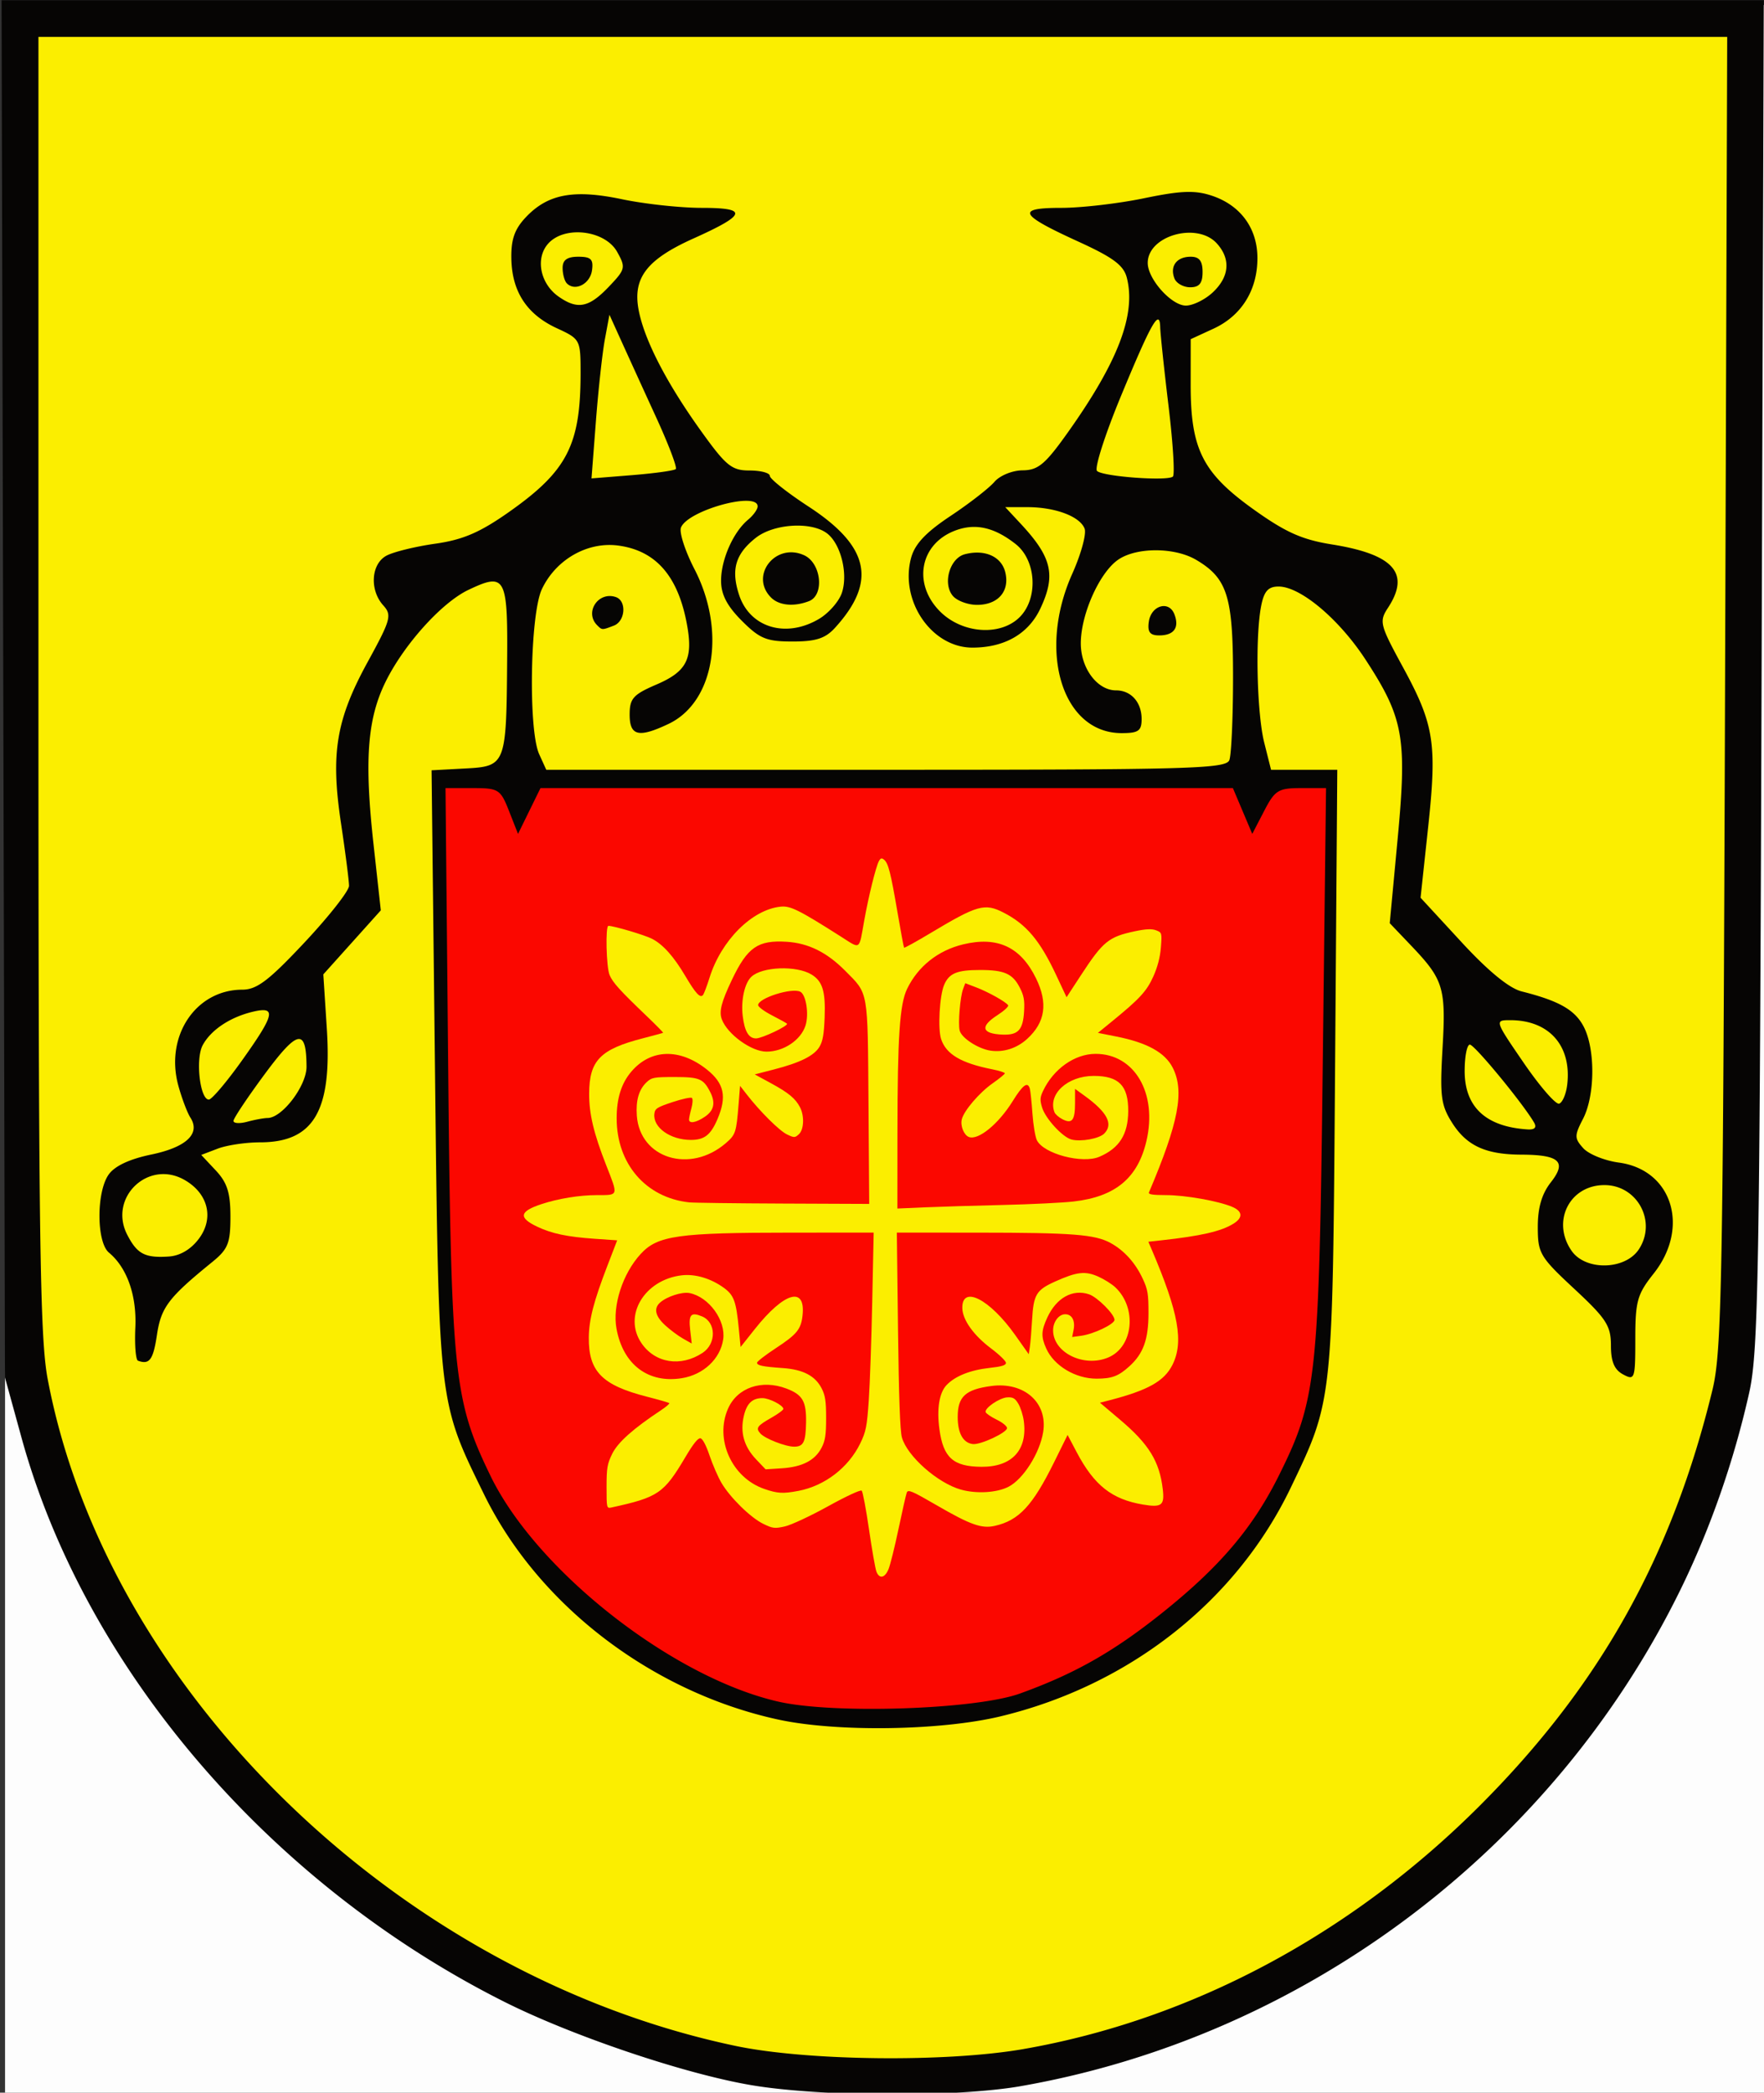 <svg xmlns="http://www.w3.org/2000/svg" width="290" height="344"><rect width="100%" height="100%" fill="#333333" stroke="none"/><path d="M.83 172.83V.83h290v344H.83v-172z" style="fill:#fdfdfd"/><path d="M-176.382 355.95c-54.885-7.703-104.105-47.789-120.953-98.507-5.717-17.212-5.741-17.771-5.748-131.949l-.006-104.14h280.495v105.813c0 100.038-.1 106.335-1.842 115.397-10.518 54.724-55.854 100.018-111.624 111.521-11.171 2.304-30.743 3.21-40.322 1.865z" style="fill:#fbee00" transform="matrix(1.002 0 0 1.004 308.288 -17.508)"/><path d="M54.84 408.522c-15.452-1.98-30.868-9.191-41.732-19.522-6.6-6.276-10.535-11.708-15.073-20.81-4.548-9.123-5.844-14.072-6.677-25.506-.387-5.32-1.06-46.936-1.227-75.98l-.086-15.085h149.963l-.12 15.086c-.27 33.678-.859 69.498-1.231 74.885-.767 11.086-2.007 16.035-6.39 25.506-4.308 9.31-7.619 14.011-14.76 20.965-6.465 6.295-9.761 8.758-15.714 11.744-7.24 3.63-15.025 6.546-20.045 7.506-7.184 1.375-20.837 1.99-26.909 1.211zm10.737-25.284c.293-.702 1.052-3.734 1.687-6.739.634-3.004 1.262-5.757 1.396-6.117.21-.57.866-.295 5.05 2.119 5.704 3.29 7.593 3.955 9.816 3.456 4.07-.915 6.37-3.367 9.997-10.658l2.283-4.591 1.536 2.893c2.956 5.57 5.947 7.915 11.21 8.787 3.142.52 3.639.134 3.32-2.582-.547-4.65-2.343-7.56-7.17-11.62l-3.43-2.884 1.579-.406c6.521-1.679 9.255-3.2 10.64-5.919 1.952-3.83 1.065-8.775-3.466-19.316l-.586-1.362 2.123-.231c6.737-.734 10.121-1.504 12.21-2.778 1.668-1.018 1.598-2.098-.185-2.846-2.343-.982-7.889-1.96-11.145-1.966-2.332-.004-3.045-.119-2.896-.467 5.017-11.737 6.017-16.964 4.003-20.911-1.295-2.54-4.331-4.204-9.536-5.229l-3.088-.607 2.21-1.79c4.817-3.899 6.004-5.17 7.127-7.637.729-1.6 1.166-3.26 1.293-4.907.188-2.436.17-2.497-.807-2.869-.722-.274-1.699-.233-3.532.149-4.476.933-5.421 1.696-9.169 7.401l-2.412 3.673-1.756-3.719c-2.745-5.815-5.033-8.513-8.883-10.478-3.176-1.62-4.418-1.274-12.318 3.434-2.397 1.429-4.409 2.532-4.47 2.452-.063-.08-.559-2.727-1.102-5.883-1.158-6.723-1.556-8.279-2.266-8.868-.413-.343-.6-.29-.892.255-.508.95-1.736 5.898-2.459 9.909-.925 5.136-.54 4.876-4 2.69-7.055-4.454-8.477-5.155-10.126-4.984-4.827.5-10.029 5.67-11.991 11.919-.448 1.425-.952 2.742-1.122 2.927-.475.518-1.236-.304-2.947-3.183-1.958-3.297-3.783-5.328-5.633-6.272-1.245-.635-6.457-2.172-7.366-2.172-.527 0-.36 6.942.198 8.249.546 1.278 1.74 2.59 6.262 6.886 1.583 1.503 2.83 2.766 2.773 2.806-.057.04-1.603.456-3.436.926-7.189 1.843-9.024 3.723-9.047 9.267-.014 3.407.769 6.68 2.868 11.997 2.065 5.227 2.125 5.03-1.532 5.034-2.974.004-6.53.576-9.382 1.511-3.729 1.222-3.932 2.264-.735 3.778 2.479 1.173 5.08 1.717 9.747 2.038l3.764.259-1.649 4.257c-2.307 5.958-3.108 9.03-3.138 12.03-.056 5.702 2.23 8.016 9.822 9.944 1.98.502 3.672.987 3.762 1.076.09.09-.549.631-1.418 1.203-4.67 3.073-7.253 5.361-8.204 7.271-.844 1.693-.966 2.397-.966 5.574 0 3.577.014 3.633.833 3.456 7.883-1.707 8.837-2.354 12.476-8.46 1.329-2.23 2.13-3.224 2.537-3.145.371.071.948 1.155 1.537 2.888.519 1.526 1.418 3.583 1.998 4.57 1.444 2.46 4.925 5.857 7.06 6.89 1.605.778 1.94.817 3.673.43 1.05-.236 4.32-1.753 7.267-3.373 3.084-1.695 5.497-2.807 5.684-2.62.18.18.733 3.101 1.23 6.494.498 3.392 1.059 6.572 1.247 7.067.488 1.284 1.42 1.112 2.042-.376z" style="color:#000;fill:#fb0700;fill-opacity:1;fill-rule:nonzero;stroke:none;stroke-width:2;marker:none;visibility:visible;display:inline;overflow:visible;enable-background:accumulate" transform="matrix(.974 0 0 .98 82.195 -117.61)"/><path d="M31.912 321.693c-7.306-.802-12.216-6.468-12.216-14.097 0-3.359.791-5.866 2.47-7.827 3.282-3.834 8.194-3.97 12.76-.355 2.923 2.316 3.403 4.544 1.79 8.31-1.144 2.666-2.207 3.495-4.485 3.495-3.48 0-6.435-2.093-6.172-4.371.103-.891.429-1.1 3.077-1.975 1.628-.539 3.1-.85 3.268-.693.17.158.129.931-.09 1.72-.219.787-.399 1.64-.4 1.895-.003.747 1.202.533 2.688-.476 1.54-1.047 1.809-2.345.865-4.17-1.137-2.198-1.817-2.48-5.97-2.48-3.52 0-3.892.069-4.763.887-1.286 1.209-1.82 3.034-1.634 5.597.519 7.176 8.981 9.777 15.013 4.614 1.656-1.417 1.78-1.793 2.157-6.471l.253-3.147 1.155 1.474c2.242 2.864 5.494 6.07 6.77 6.675 1.21.574 1.335.572 2.002-.03.858-.777.954-3.061.191-4.528-.764-1.468-1.936-2.43-4.947-4.056l-2.692-1.454 3.247-.832c4.415-1.13 6.788-2.305 7.68-3.803.558-.934.761-2.087.87-4.932.167-4.366-.351-6.055-2.203-7.181-2.551-1.552-8.344-1.338-10.168.375-1.136 1.068-1.774 3.937-1.458 6.555.316 2.605 1.015 3.779 2.251 3.779 1.02 0 5.547-2.146 5.22-2.474-.112-.112-1.254-.74-2.536-1.395-1.283-.655-2.332-1.426-2.332-1.712 0-1.18 5.74-2.984 7.13-2.24.982.525 1.479 3.814.86 5.688-.805 2.441-3.695 4.354-6.577 4.354-2.538 0-6.585-2.904-7.537-5.409-.497-1.308-.09-2.91 1.69-6.622 2.632-5.496 4.393-6.709 9.285-6.395 3.642.234 6.745 1.762 9.819 4.836 3.995 3.995 3.82 3.006 3.958 22.381l.12 16.751-14.557-.06c-8.006-.032-15.14-.122-15.852-.2zM67.09 310.034c.014-16.2.379-21.598 1.635-24.166 1.85-3.781 5.223-6.438 9.46-7.452 5.786-1.385 9.699.427 12.29 5.69 2.052 4.169 1.573 7.399-1.51 10.185-1.734 1.566-3.99 2.28-6.171 1.952-2.095-.314-4.891-2.126-5.204-3.371-.295-1.176.081-5.66.586-6.99l.362-.95 1.857.706c2.058.782 5.032 2.44 5.377 2.997.122.198-.703.95-1.832 1.673-2.954 1.89-2.635 3.1.858 3.247 2.653.113 3.484-.77 3.665-3.891.108-1.876-.03-2.642-.723-3.988-1.203-2.34-2.606-2.96-6.705-2.96-3.91-.001-5.245.554-6.074 2.522-.766 1.82-1.073 7.336-.504 9.06.842 2.552 3.369 4.038 8.632 5.077 1.171.232 2.127.534 2.124.672-.002.138-.927.892-2.055 1.676-2.227 1.546-4.84 4.577-5.208 6.042-.272 1.084.354 2.64 1.19 2.961 1.587.61 5.008-2.171 7.407-6.02 1.702-2.73 2.522-3.326 2.883-2.094.104.356.303 2.23.442 4.165.14 1.934.48 3.961.755 4.505 1.16 2.283 7.684 3.99 10.556 2.76 3.364-1.44 4.832-3.749 4.858-7.641.028-4.288-1.575-5.917-5.823-5.917-4.437 0-7.783 3.076-6.626 6.09.126.33.721.854 1.322 1.165 1.645.85 2.15.217 2.15-2.697v-2.383l1.627 1.168c3.82 2.744 4.872 4.759 3.302 6.328-.857.857-3.928 1.412-5.526.998-1.519-.394-4.414-3.532-4.97-5.387-.37-1.236-.344-1.679.161-2.745 1.76-3.71 5.344-6.23 8.866-6.236 6.583-.01 10.472 6.602 8.593 14.61-1.457 6.21-5.226 9.336-12.238 10.149-1.833.212-7.247.477-12.031.589-4.785.111-10.74.291-13.234.4l-4.535.197.01-12.696zM77.814 369.88c-3.93-1.088-9.084-5.61-9.974-8.753-.311-1.097-.516-6.742-.654-17.98l-.2-16.38 13.65.005c15.979.008 19.79.302 22.416 1.731 2.306 1.255 4.189 3.33 5.437 5.992.851 1.815.975 2.553.973 5.782-.003 4.402-.86 6.777-3.207 8.898-1.85 1.672-2.946 2.085-5.538 2.092-3.565.009-7.189-2.142-8.51-5.051-.898-1.976-.863-2.973.18-5.213 1.536-3.299 4.257-4.805 7.029-3.89 1.408.465 4.31 3.351 4.31 4.287 0 .72-3.522 2.391-5.634 2.674l-1.514.203.24-1.197c.307-1.538-.275-2.617-1.412-2.617-1.085 0-2.044 1.263-2.044 2.692 0 3.745 5.182 6.281 9.31 4.557 4.235-1.77 4.897-8.292 1.194-11.764-.585-.55-1.878-1.358-2.873-1.798-2.209-.977-3.62-.817-7.292.825-3.199 1.43-3.645 2.177-3.895 6.525-.102 1.77-.269 3.77-.37 4.442l-.187 1.221-2.266-3.186c-4.336-6.095-9.066-8.473-8.942-4.494.06 1.946 1.926 4.531 4.837 6.703 1.389 1.035 2.525 2.128 2.525 2.43 0 .406-.708.623-2.76.846-3.258.355-5.82 1.37-7.265 2.878-1.234 1.288-1.672 3.989-1.203 7.419.651 4.763 2.331 6.255 7.084 6.291 5.169.04 7.822-2.825 7.15-7.722-.127-.934-.537-2.212-.91-2.841-.548-.925-.903-1.132-1.859-1.087-1.301.061-3.87 1.798-3.662 2.477.072.236.913.807 1.87 1.269.957.462 1.74 1.095 1.74 1.407 0 .758-4.478 2.838-5.775 2.684-1.643-.195-2.554-1.818-2.554-4.55 0-3.408 1.302-4.604 5.651-5.188 5.555-.746 9.571 2.787 8.775 7.717-.571 3.536-3.36 7.913-5.85 9.183-1.969 1.005-5.386 1.21-8.02.48zM44.578 369.748c-5.457-1.885-8.363-8.303-6.088-13.446 1.564-3.537 5.68-4.947 9.856-3.378 2.738 1.028 3.382 2.137 3.318 5.713-.058 3.274-.439 4.037-2.015 4.037-1.445 0-4.912-1.343-5.692-2.206-.827-.914-.569-1.281 1.867-2.656 1.103-.622 2.006-1.285 2.006-1.472 0-.595-2.364-1.807-3.527-1.809-1.708-.002-2.636.872-3.135 2.954-.665 2.772.013 5.175 2.066 7.317l1.603 1.673 2.735-.176c3.453-.221 5.603-1.324 6.705-3.44.623-1.197.771-2.154.771-4.998 0-2.843-.148-3.8-.771-4.997-1.083-2.08-3.132-3.139-6.527-3.375-3.418-.239-4.362-.433-4.362-.897 0-.205 1.42-1.298 3.158-2.43 3.558-2.32 4.26-3.168 4.518-5.465.564-5.005-3.064-3.992-8.047 2.247l-2.406 3.013-.294-3.025c-.452-4.65-.825-5.668-2.527-6.901-2.184-1.582-4.85-2.368-7.12-2.1-6.308.747-9.92 6.78-6.8 11.361 2.298 3.377 6.644 4.066 10.338 1.638 2.344-1.542 2.286-5.119-.1-6.107-1.89-.783-2.306-.31-2.005 2.28l.263 2.267-1.477-.83c-.811-.456-2.163-1.458-3.003-2.226-1.673-1.529-1.971-2.818-.879-3.799 1.148-1.03 3.73-1.86 4.998-1.606 3.275.655 6.146 4.596 5.669 7.778-.488 3.256-3.322 5.903-6.953 6.494-5.682.925-9.938-2.265-11.05-8.28-.716-3.871 1.026-9.243 4.066-12.541 2.864-3.107 6.273-3.587 25.515-3.59l13.823-.004-.241 11.568c-.133 6.363-.396 13.817-.586 16.566-.303 4.407-.474 5.263-1.45 7.247-1.995 4.057-5.986 7.098-10.421 7.939-2.622.497-3.535.444-5.8-.338z" style="color:#000;fill:#fb0700;fill-opacity:1;fill-rule:nonzero;stroke:none;stroke-width:2;marker:none;visibility:visible;display:inline;overflow:visible;enable-background:accumulate" transform="matrix(.974 0 0 .98 82.195 -117.61)"/><path d="M-184.297 358.856c-11.001-1.843-29.482-8.065-40.72-13.709-38.508-19.34-68.731-54.607-79.13-92.337l-2.71-9.837-.279-112.75-.278-112.75H-18.29l-.356 110.25c-.318 98.627-.532 111.038-2.03 117.725-2.526 11.28-6.469 22.52-11.408 32.525-20.94 42.419-61.657 72.929-108.148 81.036-10.471 1.826-32.715 1.749-44.065-.153zm44.552-5.929c27.543-4.794 53.768-18.762 74.929-39.912 19.65-19.64 31.486-40.769 38.113-68.042 1.534-6.317 1.735-17.471 2.058-114.25l.357-107.25h-277.076v105.89c0 90.316.222 107.061 1.512 113.86 9.693 51.099 57.763 97.614 112.833 109.185 11.758 2.47 34.621 2.721 47.274.52zm-40.256-53.948c-20.737-4.51-39.37-18.748-48.257-36.875-7.527-15.356-7.417-14.403-8.044-69.34l-.562-49.208 5.459-.291c6.73-.36 6.803-.546 6.94-17.574.113-13.848-.273-14.558-6.356-11.672-4.43 2.103-10.705 9.091-13.68 15.237-2.903 5.995-3.393 12.764-1.904 26.254l1.212 10.978-4.716 5.242-4.716 5.243.576 8.912c.87 13.459-2.158 18.588-10.973 18.588-2.317 0-5.432.464-6.923 1.03l-2.71 1.031 2.395 2.55c1.869 1.99 2.396 3.65 2.396 7.556 0 4.355-.39 5.322-3 7.44-7.163 5.808-8.38 7.407-9.053 11.896-.617 4.113-1.232 4.95-3.118 4.247-.369-.138-.563-2.575-.432-5.417.244-5.267-1.359-9.811-4.332-12.278-2.043-1.696-2.08-9.876-.057-12.763.987-1.41 3.407-2.548 7.003-3.295 5.759-1.195 8.114-3.416 6.418-6.051-.511-.795-1.397-3.134-1.968-5.196-2.248-8.117 2.828-15.737 10.489-15.746 2.384-.003 4.345-1.49 10.229-7.754 4.003-4.263 7.278-8.425 7.278-9.25 0-.825-.596-5.457-1.323-10.294-1.714-11.402-.795-16.92 4.392-26.372 3.79-6.906 3.996-7.652 2.548-9.252-2.279-2.518-2.001-6.783.529-8.138 1.157-.619 4.756-1.5 7.997-1.958 4.535-.641 7.313-1.83 12.058-5.16 9.601-6.738 11.796-10.987 11.792-22.826-.002-5.415-.062-5.528-3.887-7.29-4.916-2.265-7.357-5.968-7.472-11.337-.069-3.163.513-4.854 2.334-6.794 3.62-3.852 7.865-4.657 15.81-2.994 3.72.778 9.603 1.415 13.073 1.415 7.698 0 7.404 1.09-1.354 5.02-7.64 3.428-9.965 6.447-8.985 11.67.917 4.89 4.563 11.95 10.256 19.863 4.102 5.702 5.02 6.447 7.956 6.447 1.825 0 3.319.397 3.319.882 0 .486 2.856 2.744 6.347 5.019 9.997 6.513 11.26 12.267 4.353 19.849-1.595 1.751-3.14 2.25-6.975 2.25-4.268 0-5.38-.454-8.325-3.4-2.428-2.428-3.4-4.301-3.4-6.55 0-3.465 2-7.976 4.434-9.995.86-.715 1.566-1.695 1.566-2.178 0-2.515-11.503.662-12.583 3.476-.304.795.693 3.852 2.217 6.796 5.225 10.089 3.269 21.77-4.242 25.335-4.92 2.334-6.392 1.984-6.392-1.52 0-2.636.58-3.284 4.408-4.925 4.953-2.123 6.017-4.193 5.011-9.745-1.443-7.97-5.088-12.172-11.275-13.002-5.05-.677-10.234 2.268-12.538 7.125-1.943 4.094-2.256 23.064-.446 27.036l1.16 2.547h55.733c49.898 0 55.796-.166 56.34-1.582.333-.87.607-6.988.607-13.596 0-13.209-.932-16.17-6.04-19.187-3.55-2.096-9.855-2.098-12.846-.003-3.042 2.131-6.065 8.887-6.093 13.618-.024 4.102 2.696 7.75 5.779 7.75 2.464 0 4.2 1.942 4.2 4.7 0 1.932-.525 2.3-3.278 2.3-9.707 0-13.839-13.306-8.102-26.09 1.441-3.211 2.353-6.537 2.026-7.39-.77-2.004-4.818-3.52-9.399-3.52h-3.622l2.565 2.75c5.11 5.48 5.78 8.404 3.175 13.893-1.956 4.122-5.87 6.357-11.129 6.357-6.685 0-11.935-7.642-10.068-14.656.608-2.285 2.392-4.185 6.464-6.889 3.094-2.053 6.342-4.57 7.218-5.594.889-1.038 2.934-1.873 4.622-1.888 2.56-.022 3.712-.989 7.455-6.25 8.213-11.544 11.161-19.25 9.657-25.243-.52-2.072-2.217-3.338-8.018-5.982-9.684-4.413-10.223-5.498-2.732-5.498 3.273 0 9.378-.709 13.567-1.575 6.038-1.249 8.335-1.337 11.091-.428 4.736 1.563 7.508 5.341 7.508 10.233 0 5.245-2.617 9.437-7.207 11.549l-3.742 1.72-.004 7.5c-.005 10.519 1.967 14.409 10.332 20.378 5.258 3.752 7.936 4.945 12.88 5.736 10.115 1.62 12.862 4.72 9.174 10.348-1.486 2.267-1.36 2.77 2.428 9.715 5.15 9.442 5.629 12.49 4.138 26.326l-1.233 11.448 6.722 7.275c4.387 4.747 7.815 7.55 9.867 8.065 6.155 1.547 8.758 3.03 10.192 5.801 1.91 3.696 1.85 11.238-.12 15.05-1.436 2.775-1.432 3.196.04 4.824.888.98 3.507 2.036 5.822 2.347 8.76 1.175 11.725 10.62 5.71 18.188-2.678 3.37-3 4.514-3 10.673 0 6.587-.09 6.85-2 5.827-1.443-.773-2-2.094-2-4.75 0-3.213-.762-4.389-6-9.25-5.65-5.244-6-5.837-6-10.15 0-3.173.661-5.42 2.15-7.314 2.642-3.358 1.423-4.498-4.835-4.52-5.882-.022-8.988-1.452-11.386-5.241-1.823-2.88-2.01-4.352-1.555-12.192.574-9.88.161-11.23-5.137-16.774l-3.526-3.69 1.308-13.94c1.541-16.427.955-19.676-5.268-29.2-4.346-6.65-10.696-11.98-14.276-11.98-1.691 0-2.374.75-2.85 3.126-1 5-.722 17.6.494 22.432l1.119 4.443h10.867l-.365 49.25c-.403 54.46-.338 53.853-7.25 68.25-8.938 18.617-26.479 32.411-47.68 37.494-9.796 2.348-26.898 2.589-36.446.512zm39.659-4.255c8.925-3.211 15.253-6.78 23.145-13.05 9.604-7.633 15.07-14.037 19.378-22.701 6.185-12.44 6.56-15.934 7.166-66.75l.545-45.75h-4.105c-3.73 0-4.281.342-6.052 3.75l-1.948 3.75-1.589-3.75-1.59-3.75h-113.602l-1.843 3.75-1.843 3.75-1.478-3.75c-1.4-3.554-1.712-3.75-5.948-3.75h-4.47l.438 45.75c.484 50.326.909 54.43 6.927 66.826 7.564 15.58 29.872 33.045 47.264 37.002 9.078 2.065 32.344 1.286 39.605-1.327zm101.565-72.744c2.972-4.536-.244-10.507-5.659-10.507-5.739 0-8.725 5.99-5.372 10.777 2.303 3.288 8.804 3.129 11.03-.27zm-236.243-1.755c2.509-3.375 1.487-7.428-2.427-9.625-5.947-3.338-12.476 2.959-9.345 9.013 1.63 3.153 2.906 3.817 6.829 3.554 1.854-.124 3.637-1.185 4.943-2.942zm219.04-19.002c-1.871-3.185-9.772-12.75-10.532-12.75-.469 0-.852 1.946-.852 4.326 0 5.892 3.48 9.12 10.309 9.558 1.187.076 1.556-.313 1.074-1.134zm-207.77-.737c2.396-.029 6.386-5.288 6.37-8.4-.031-6.343-1.435-6.099-6.837 1.188-2.831 3.819-5.147 7.278-5.147 7.688 0 .41 1.012.473 2.25.141 1.237-.332 2.75-.609 3.363-.617zm213.214-5.461c.746-6.359-2.962-10.552-9.332-10.552-2.594 0-2.587.023 2.2 6.994 2.642 3.847 5.254 6.85 5.804 6.673.55-.177 1.147-1.579 1.328-3.115zm-217.416-3.981c5.357-7.507 5.668-8.86 1.838-7.971-3.768.874-6.96 2.99-8.307 5.505-1.203 2.249-.446 8.895 1.014 8.895.477 0 2.931-2.893 5.455-6.43zm94.655-72.27c1.581-.934 3.267-2.847 3.745-4.25 1.072-3.144-.19-8.123-2.484-9.8-2.635-1.927-8.714-1.522-11.634.775-3.342 2.628-4.1 5.217-2.735 9.35 1.768 5.358 7.684 7.129 13.108 3.925zm-7.867-3.501c-3.575-3.574.728-9.065 5.426-6.924 2.82 1.284 3.371 6.527.792 7.517-2.474.95-4.908.717-6.218-.593zm40.8 3.2c3.07-3.071 2.726-9.283-.663-11.95-3.62-2.847-6.827-3.504-10.227-2.096-5.552 2.3-6.617 8.693-2.187 13.123 3.641 3.641 9.915 4.084 13.077.923zm-10.99-3.487c-1.684-2.03-.484-6.156 1.979-6.8 3.254-.851 5.989.352 6.633 2.92.781 3.112-1.16 5.367-4.622 5.367-1.516 0-3.31-.67-3.99-1.487zm35.412-31.013c-.73-6.05-1.348-11.878-1.374-12.95-.079-3.177-1.455-.766-6.468 11.332-2.594 6.26-4.349 11.746-3.899 12.192.922.914 11.477 1.699 12.443.926.344-.275.028-5.45-.702-11.5zm-80.853 10.264c.251-.251-1.176-4.014-3.172-8.36a3980.112 3980.112 0 0 1-5.672-12.404l-2.042-4.5-.746 4c-.41 2.2-1.073 8.229-1.472 13.397l-.725 9.398 6.686-.537c3.677-.295 6.891-.743 7.143-.994zm-11.027-29.809c2.776-2.897 2.844-3.176 1.406-5.75-1.985-3.552-8.599-4.354-11.299-1.37-2.16 2.386-1.348 6.562 1.687 8.688 3.11 2.178 4.955 1.826 8.206-1.568zm-6.841-.587c-.386-.386-.701-1.527-.701-2.535 0-1.302.744-1.833 2.57-1.833 2.089 0 2.509.418 2.25 2.24-.317 2.216-2.765 3.482-4.12 2.128zm105.984 1.458c2.725-2.56 2.963-5.452.66-7.997-3.235-3.575-11.345-1.293-11.345 3.19 0 2.635 3.896 6.98 6.258 6.98 1.162 0 3.154-.978 4.427-2.173zm-6.305-2.278c-.776-2.021.377-3.548 2.679-3.548 1.403 0 1.94.692 1.94 2.5 0 1.846-.53 2.5-2.03 2.5-1.118 0-2.283-.654-2.59-1.452zm-4.2 56.212c.383-2.682 3.31-3.532 4.197-1.219.844 2.2-.068 3.459-2.506 3.459-1.51 0-1.931-.557-1.691-2.24zm-90.514.573c-2.125-2.125.207-5.606 3.084-4.603 1.783.623 1.547 3.942-.332 4.663-1.959.751-1.94.752-2.752-.06z" style="fill:#060504" transform="matrix(1.002 0 0 1.004 308.288 -17.508)"/></svg>